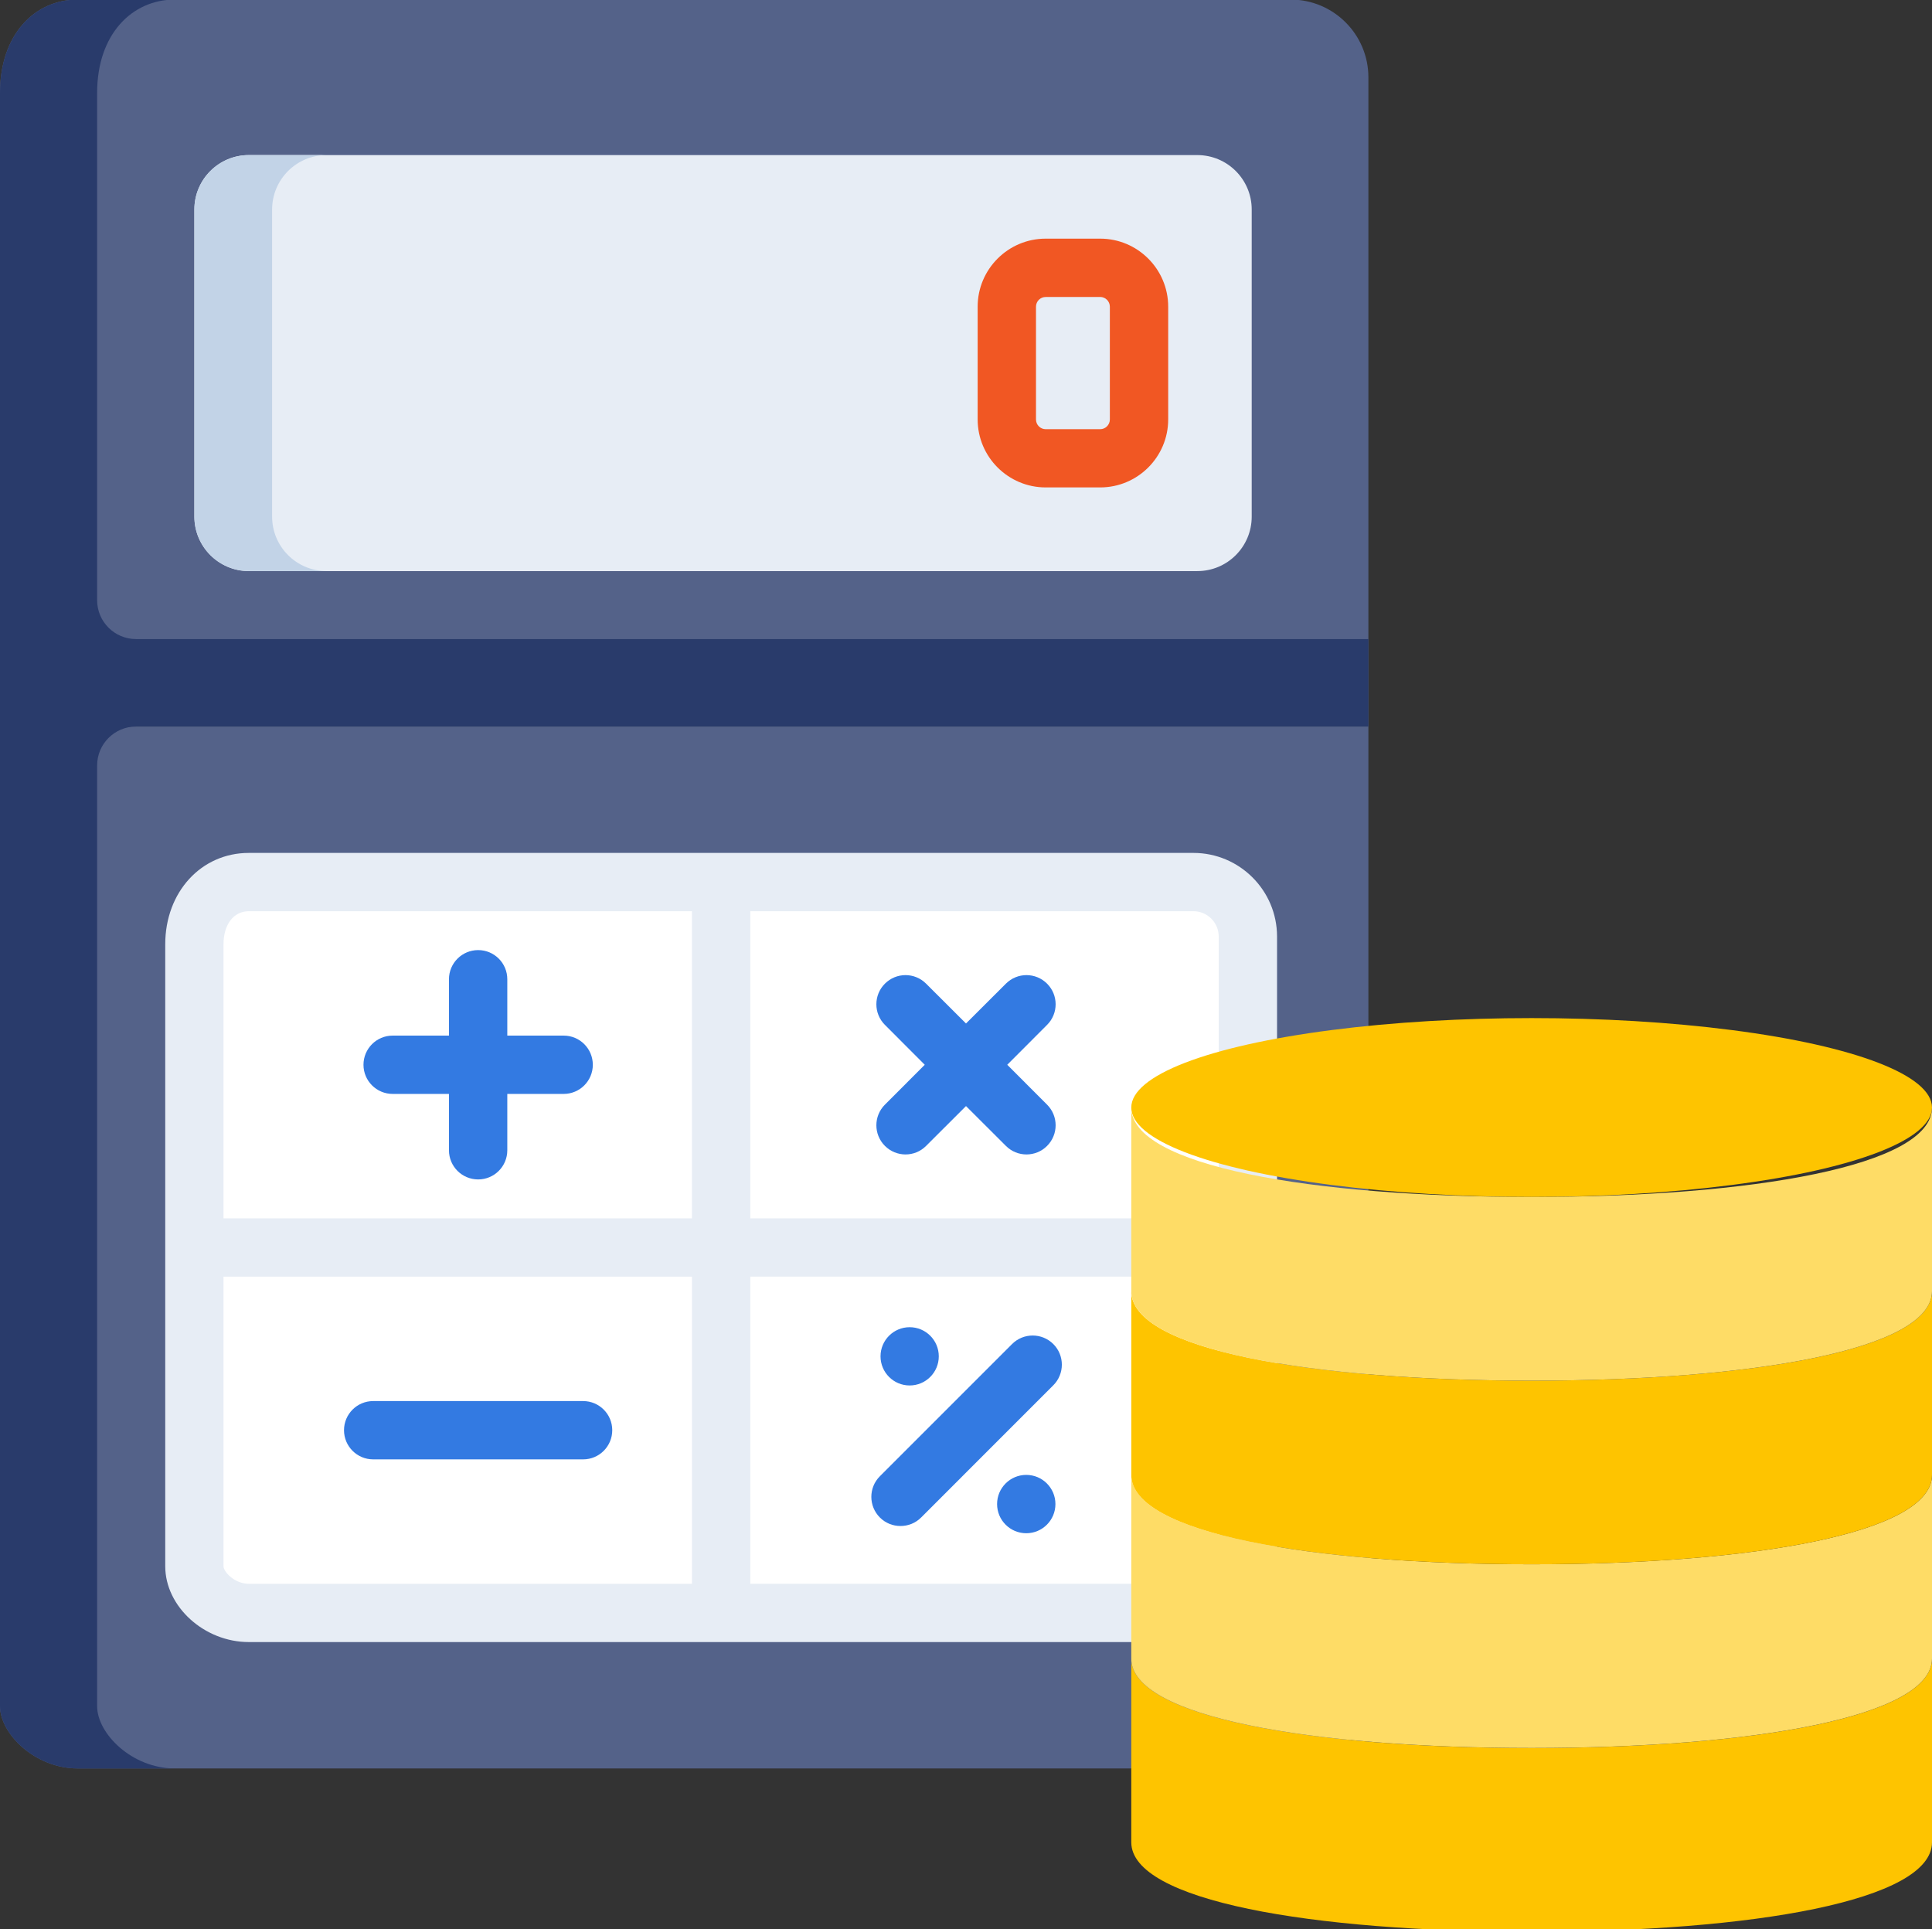 <?xml version="1.0" encoding="iso-8859-1"?>
<!-- Generator: Adobe Illustrator 16.0.0, SVG Export Plug-In . SVG Version: 6.00 Build 0)  -->
<!DOCTYPE svg PUBLIC "-//W3C//DTD SVG 1.1//EN" "http://www.w3.org/Graphics/SVG/1.1/DTD/svg11.dtd">
<svg version="1.1" id="Layer_1" xmlns="http://www.w3.org/2000/svg" xmlns:xlink="http://www.w3.org/1999/xlink" x="0px" y="0px"
	 width="49.41px" height="49.34px" viewBox="0 0 49.41 49.34" style="enable-background:new 0 0 49.41 49.34;" xml:space="preserve"
	>
<rect x="0" y="0" width="49.41" height="49.34" fill="#333333" stroke="none"/>
<g>
	<path style="fill:#546289;" d="M34.996,1.978V18.58H0V2.375c0-1.497,0.89-2.386,1.988-2.386h31.019
		C34.104-0.011,34.996,0.879,34.996,1.978z"/>
	<path style="fill:#546289;" d="M34.996,18.58v24.657c0,1.098-0.892,1.988-1.989,1.988H1.988C0.89,45.225,0,44.334,0,43.633V18.58
		H34.996z"/>
	<path style="fill:#E7EDF5;" d="M4.971,13.211V5.358c0-0.769,0.624-1.392,1.392-1.392H30.62c0.77,0,1.392,0.624,1.392,1.392v7.854
		c0,0.769-0.622,1.393-1.392,1.393H6.363C5.595,14.604,4.971,13.98,4.971,13.211z"/>
	<path style="fill:#C2D3E7;" d="M8.351,14.604H6.363c-0.768,0-1.392-0.624-1.392-1.393V5.358c0-0.769,0.624-1.392,1.392-1.392h1.988
		c-0.769,0-1.392,0.624-1.392,1.392v7.854C6.959,13.98,7.582,14.604,8.351,14.604z"/>
	<path style="fill:#FFFFFF;" d="M31.913,23.949v7.954H18.442v-9.346h12.08C31.29,22.557,31.913,23.181,31.913,23.949z"/>
	<path style="fill:#FFFFFF;" d="M18.442,22.557v9.346H4.971v-7.755c0-0.967,0.624-1.591,1.392-1.591H18.442z"/>
	<path style="fill:#FFFFFF;" d="M18.442,31.903v9.345H6.363c-0.768,0-1.392-0.623-1.392-1.192v-8.152H18.442z"/>
	<path style="fill:#FFFFFF;" d="M31.913,31.903v7.953c0,0.769-0.623,1.392-1.392,1.392h-12.08v-9.345H31.913z"/>
	<path style="fill:#E7EDF5;" d="M30.521,21.812h-12.08H6.363c-1.22,0-2.137,1.004-2.137,2.336v7.755v8.152
		c0,1.032,0.999,1.938,2.137,1.938h12.079h12.08c1.179,0,2.138-0.958,2.138-2.137v-7.953v-7.954
		C32.659,22.77,31.7,21.812,30.521,21.812z M31.168,23.949v7.208h-11.98v-7.854h11.334C30.877,23.303,31.168,23.593,31.168,23.949z
		 M5.716,24.148c0-0.505,0.259-0.845,0.646-0.845h11.334v7.854H5.716V24.148z M5.716,40.055v-7.406h11.981v7.854H6.363
		C5.989,40.502,5.716,40.188,5.716,40.055z M31.168,39.856c0,0.356-0.291,0.646-0.646,0.646H19.188v-7.854h11.98V39.856z"/>
	<g>
		<path style="fill:#337AE2;" d="M14.913,37.321H9.544c-0.412,0-0.746-0.334-0.746-0.746c0-0.411,0.334-0.745,0.746-0.745h5.369
			c0.412,0,0.745,0.334,0.745,0.745C15.658,36.987,15.325,37.321,14.913,37.321z"/>
		<path style="fill:#337AE2;" d="M14.416,26.484h-1.442v-1.441c0-0.413-0.334-0.746-0.745-0.746c-0.412,0-0.747,0.333-0.747,0.746
			v1.441h-1.441c-0.411,0-0.745,0.334-0.745,0.746c0,0.411,0.334,0.745,0.745,0.745h1.441v1.441c0,0.413,0.334,0.746,0.747,0.746
			c0.411,0,0.745-0.333,0.745-0.746v-1.441h1.442c0.412,0,0.745-0.334,0.745-0.745C15.161,26.818,14.828,26.484,14.416,26.484z"/>
		<path style="fill:#337AE2;" d="M25.76,27.23l1.019-1.021c0.291-0.29,0.291-0.763,0-1.053c-0.291-0.292-0.763-0.292-1.054,0
			l-1.02,1.018l-1.02-1.018c-0.291-0.292-0.763-0.292-1.054,0c-0.291,0.29-0.291,0.763,0,1.053l1.019,1.021l-1.019,1.02
			c-0.291,0.291-0.291,0.763,0,1.054c0.146,0.146,0.337,0.219,0.527,0.219c0.191,0,0.381-0.072,0.527-0.219l1.02-1.018l1.02,1.018
			c0.146,0.146,0.335,0.219,0.527,0.219c0.19,0,0.382-0.072,0.527-0.219c0.291-0.291,0.291-0.763,0-1.054L25.76,27.23z"/>
		<path style="fill:#F15723;" d="M28.136,12.465h-1.393c-0.959,0-1.74-0.78-1.74-1.739V7.843c0-0.959,0.78-1.74,1.74-1.74h1.393
			c0.959,0,1.74,0.78,1.74,1.74v2.883C29.876,11.686,29.095,12.465,28.136,12.465z M26.743,7.595c-0.137,0-0.248,0.111-0.248,0.249
			v2.883c0,0.137,0.111,0.249,0.248,0.249h1.393c0.136,0,0.248-0.111,0.248-0.249V7.843c0-0.137-0.112-0.249-0.248-0.249H26.743z"/>
		<path style="fill:#293B6B;" d="M34.996,18.58v-2.237H3.479c-0.549,0-0.995-0.444-0.995-0.994V2.375
			c0-1.497,0.89-2.386,1.989-2.386H1.988C0.89-0.011,0,0.879,0,2.375v13.968v2.237v25.053c0,0.701,0.89,1.592,1.988,1.592h2.485
			c-1.099,0-1.989-0.891-1.989-1.592V19.575c0-0.549,0.446-0.995,0.995-0.995H34.996z"/>
	</g>
	<ellipse style="fill:#FEC400;" cx="39.171" cy="28.323" rx="10.239" ry="2.287"/>
	<path style="fill:#FEC400;" d="M49.41,42.416v4.697c0,1.492-4.584,2.288-10.239,2.288s-10.239-0.796-10.239-2.288v-4.697
		c0,1.491,4.584,2.287,10.239,2.287S49.41,43.907,49.41,42.416z"/>
	<path style="fill:#FEDC66;" d="M49.41,37.718v4.697c0,1.491-4.584,2.287-10.239,2.287s-10.239-0.796-10.239-2.287v-4.697
		c0,1.491,4.584,2.286,10.239,2.286S49.41,39.209,49.41,37.718z"/>
	<path style="fill:#FEC400;" d="M49.41,33.021v4.697c0,1.491-4.584,2.286-10.239,2.286s-10.239-0.795-10.239-2.286v-4.697
		c0,1.492,4.584,2.287,10.239,2.287S49.41,34.513,49.41,33.021z"/>
	<path style="fill:#FEDC66;" d="M49.41,28.324v4.697c0,1.492-4.584,2.287-10.239,2.287s-10.239-0.795-10.239-2.287v-4.697
		c0,1.49,4.584,2.286,10.239,2.286S49.41,29.814,49.41,28.324z"/>
	<path style="fill:#337AE2;" d="M23.03,39.025c-0.191,0-0.381-0.071-0.527-0.217c-0.292-0.292-0.292-0.765,0-1.056l3.38-3.38
		c0.291-0.291,0.763-0.291,1.055,0c0.291,0.29,0.291,0.763,0,1.054l-3.381,3.382C23.411,38.954,23.221,39.025,23.03,39.025z"/>
	<circle style="fill:#337AE2;" cx="23.264" cy="34.686" r="0.745"/>
	<circle style="fill:#337AE2;" cx="26.246" cy="38.464" r="0.746"/>
</g>
</svg>
